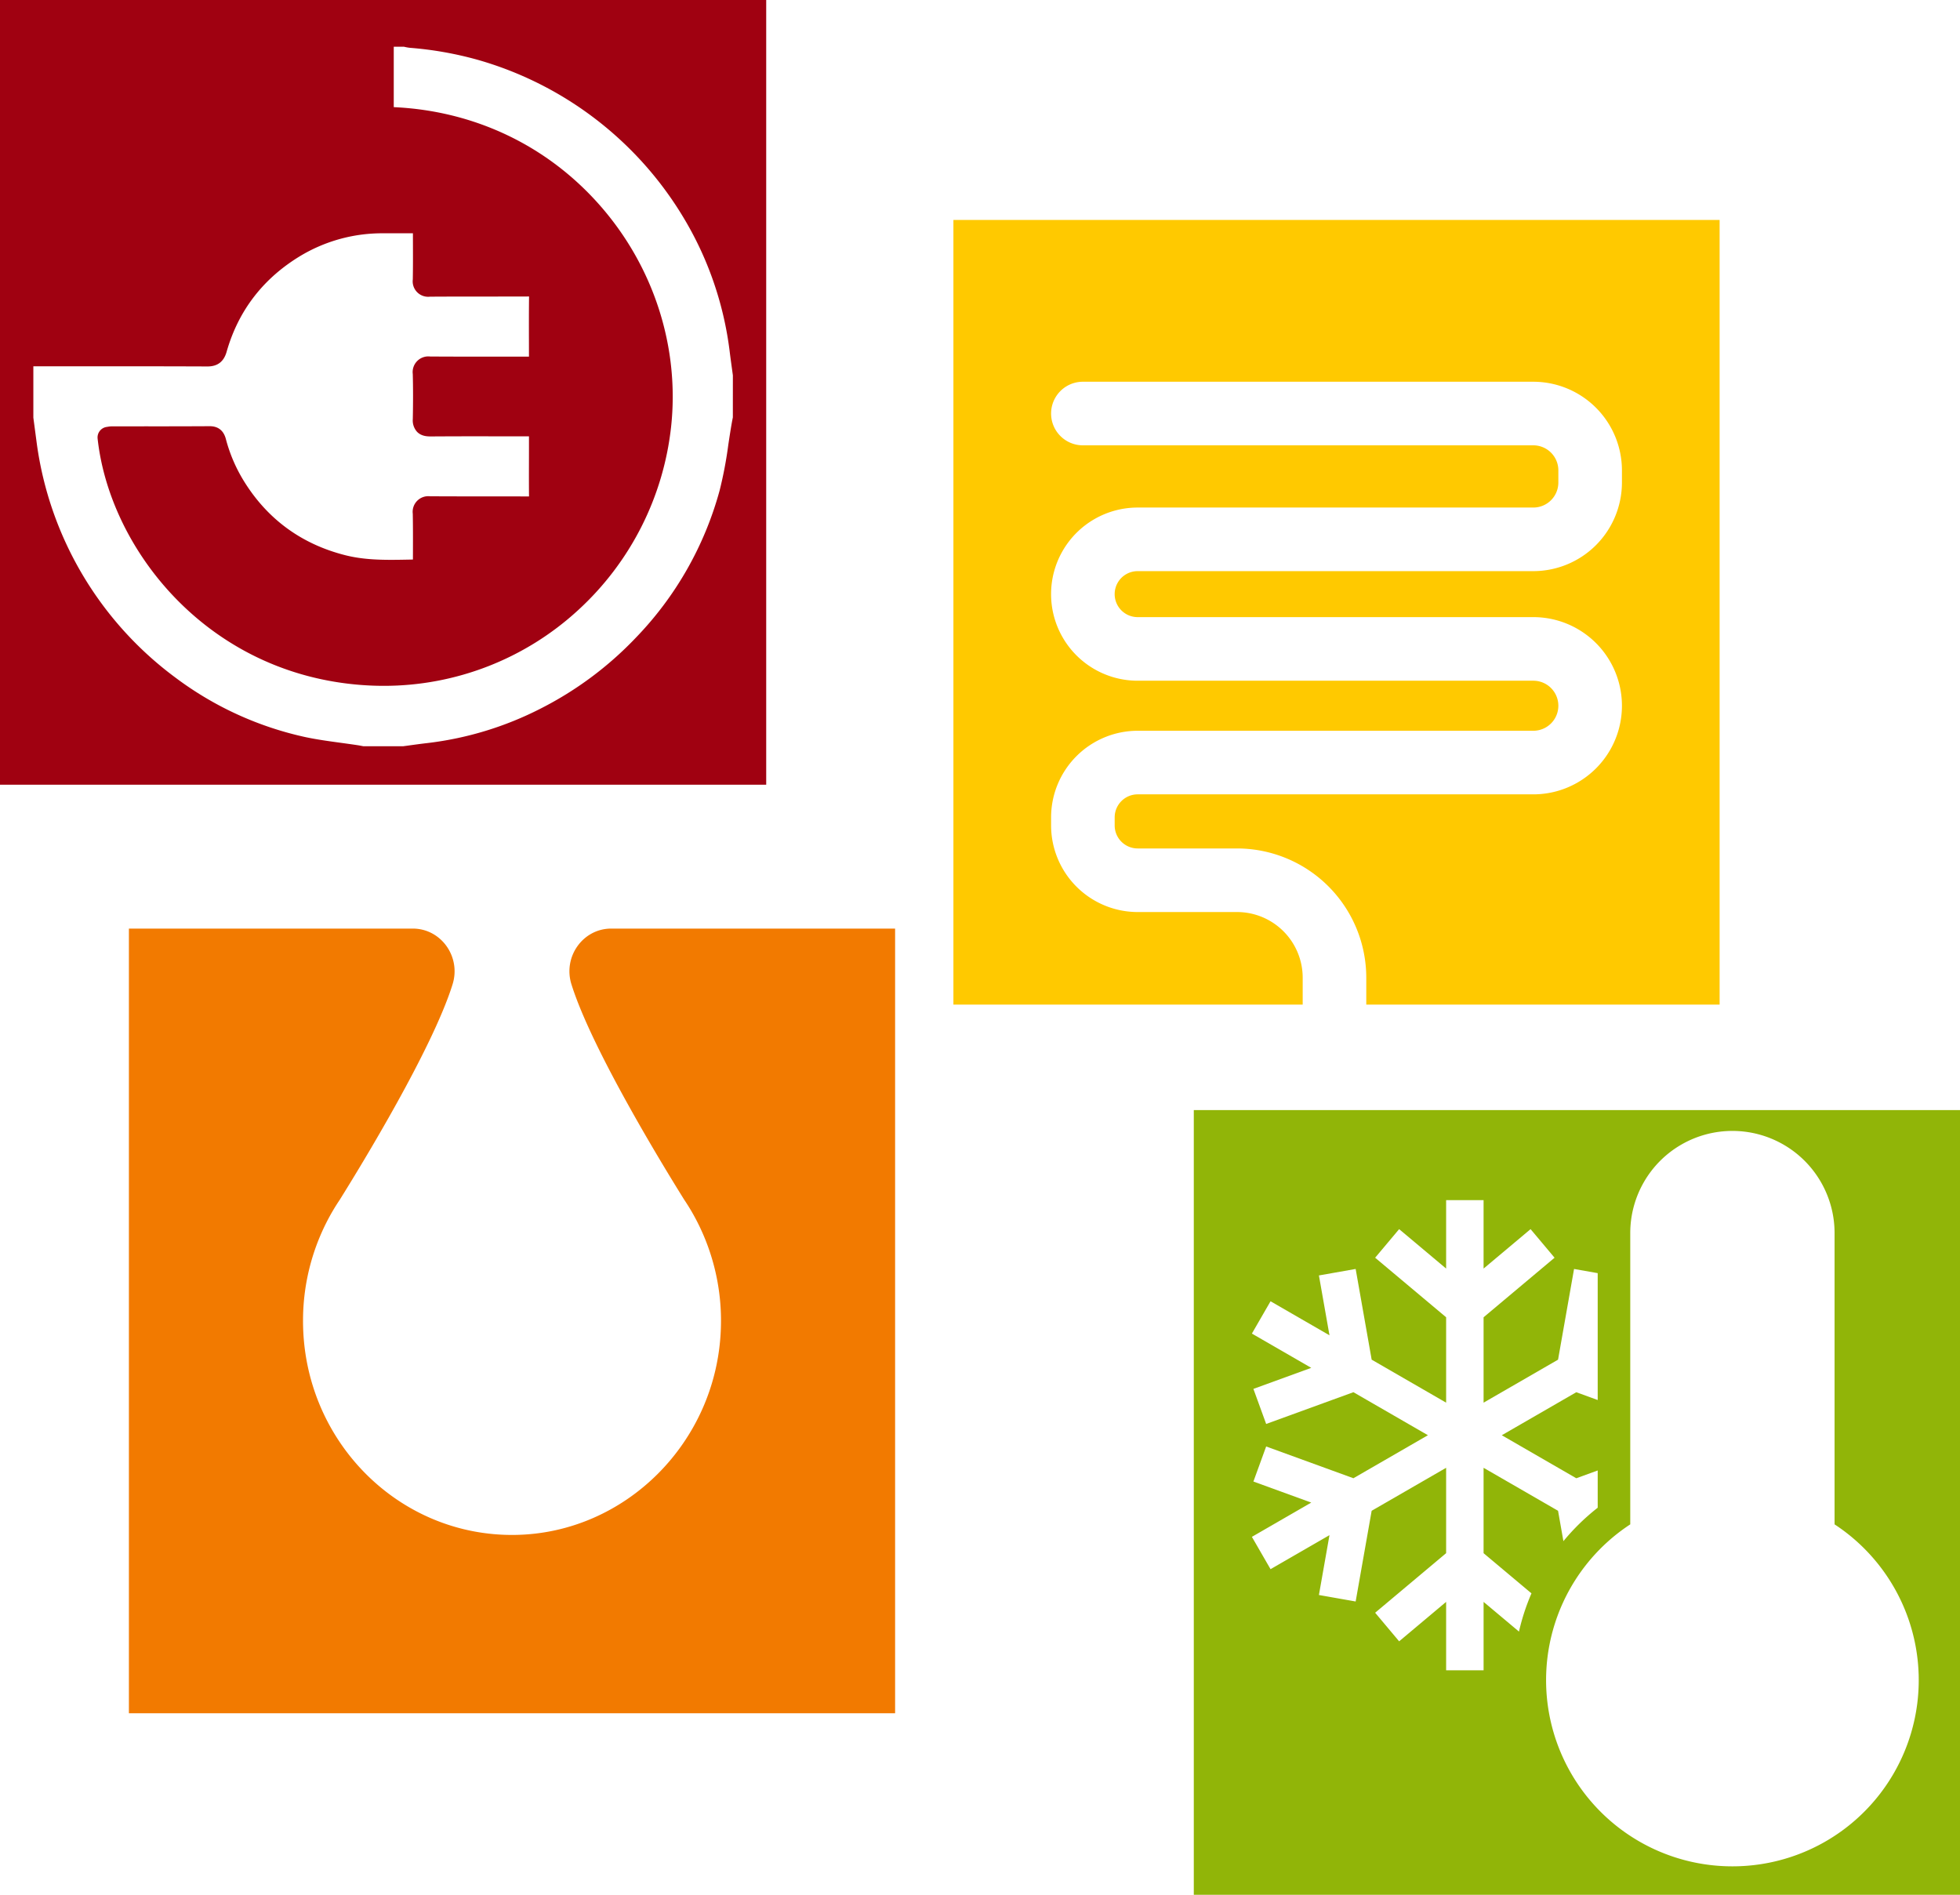 <?xml version="1.0" encoding="UTF-8"?> <svg xmlns="http://www.w3.org/2000/svg" id="Composant_25_1" data-name="Composant 25 – 1" width="938.637" height="907.364" viewBox="0 0 938.637 907.364"><path id="Tracé_301" data-name="Tracé 301" d="M0,375.77H366.932V0H0ZM350.961,199.851l-.087.441c-.137.7-.273,1.4-.4,2.107-.621,3.518-1.162,7.091-1.684,10.54a193.484,193.484,0,0,1-4.182,22.006,163.144,163.144,0,0,1-40.128,70.462,167.263,167.263,0,0,1-45.622,33.938,160.2,160.2,0,0,1-54.074,16.481c-2.8.317-5.6.7-8.309,1.069-1.144.162-2.281.317-3.424.466H174.023l-.454-.087c-.733-.143-1.473-.286-2.206-.4-2.741-.416-5.481-.789-8.234-1.168-5.637-.771-11.46-1.566-17.01-2.753A160.643,160.643,0,0,1,84.028,324.5,167.669,167.669,0,0,1,17.587,212.194c-.373-2.859-.758-5.718-1.137-8.576l-.479-3.611V175.415l10.677-.006Q38.823,175.4,51,175.4c19.477,0,34.373.031,48.375.087,4.81,0,7.8-2.293,9.148-7.01,5.686-19.98,17.824-35.579,36.076-46.368a76.075,76.075,0,0,1,38.972-10.391c2.405-.006,4.8-.006,7.228-.006h6.948q0,2.424.012,4.847c.019,5.649.037,11.5-.068,17.215a7.4,7.4,0,0,0,8.185,8.3h.006c15.81-.106,31.564-.025,47.48-.093-.093,7.364-.075,14.8-.056,22.006q.009,3.393.012,6.786l-22.342.012c-8.284,0-16.574-.012-24.983-.062a7.51,7.51,0,0,0-8.315,8.421c.168,6.631.174,13.678.012,21.54a8.136,8.136,0,0,0,2.063,6.134c2.138,2.181,5.084,2.138,6.159,2.188q12.566-.084,25.138-.068l22.273.012V214.7c0,2.3-.006,4.593-.012,6.892-.012,5.289-.025,10.739.031,16.146-15.76-.056-31.421.012-47.393-.081a7.49,7.49,0,0,0-8.272,8.377c.118,6.395.1,12.9.081,19.185-.006.907-.006,1.821-.012,2.728-.472.012-.938.019-1.411.031-2.921.056-5.935.118-8.868.118-6.612,0-14.406-.261-22.124-2.219-20.894-5.295-37.2-17.2-48.462-35.374a74.147,74.147,0,0,1-8.713-20.266c-1.324-5.071-4.872-6.14-7.681-6.14q-15.195.084-30.4.062l-16.432.006a11.977,11.977,0,0,0-2.119.218c-.137.019-.267.043-.4.062a5.089,5.089,0,0,0-4.388,5.6c5.649,51.88,50.811,110.77,123.38,117.731,4.549.435,9.148.659,13.666.659a137.387,137.387,0,0,0,93.027-36.213,139.547,139.547,0,0,0,44.547-87.677c4.2-38.295-8.34-77.136-34.4-106.563-25.213-28.469-60-44.926-98.4-46.672V22.373h4.86l.336.075a19.7,19.7,0,0,0,2.678.46,169.706,169.706,0,0,1,32.335,5.736,168.906,168.906,0,0,1,98.254,75.067,162.925,162.925,0,0,1,22.373,64.328c.336,2.759.715,5.512,1.094,8.265l.472,3.437Z" fill="#a00111"></path><path id="Tracé_302" data-name="Tracé 302" d="M73.859,0V375.77H241.127V362.85a31.449,31.449,0,0,0-31.415-31.415H162.095a41.51,41.51,0,0,1-41.458-41.464v-3.884a41.51,41.51,0,0,1,41.458-41.464H351.58a11.982,11.982,0,1,0,0-23.964H162.095a41.464,41.464,0,0,1,0-82.929H351.58a11.988,11.988,0,0,0,11.982-11.982v-5.829a11.992,11.992,0,0,0-11.982-11.982H135.863a15.226,15.226,0,0,1,0-30.452H351.58a42.482,42.482,0,0,1,42.434,42.434v5.829a42.482,42.482,0,0,1-42.434,42.434H162.095a11.012,11.012,0,0,0,0,22.025H351.58a42.434,42.434,0,0,1,0,84.868H162.095a11.02,11.02,0,0,0-11.006,11.012v3.884a11.02,11.02,0,0,0,11.006,11.012h47.617a61.939,61.939,0,0,1,61.867,61.867v12.92H440.791V0Z" transform="translate(382.727 105.322)" fill="#ffc900"></path><path id="Tracé_303" data-name="Tracé 303" d="M212.032,98.562c9.707,30.719,43.055,85.433,53.918,102.847,1.175,1.753,2.306,3.536,3.375,5.363l.081.131H269.4a103.992,103.992,0,0,1,14.07,56.51c-2,54.13-45.659,97.732-98.552,98.5-55.932.814-101.529-45.379-101.529-102.48A103.882,103.882,0,0,1,97.533,206.9h-.006a1.138,1.138,0,0,0,.081-.131q1.613-2.741,3.375-5.363C111.851,184,145.2,129.281,154.907,98.562l.081-.267c4.17-13.212-5.475-26.742-19.036-26.742H0v375.77H366.932V71.553H230.98c-13.554,0-23.206,13.529-19.035,26.742l.087.267" transform="translate(61.731 373.125)" fill="#f27a00"></path><path id="Tracé_305" data-name="Tracé 305" d="M73.859,447.323H440.791V71.553H73.859ZM229.592,321.29,212.639,307.07v32.758H194.7V307.064l-22.5,18.886-11.491-13.685L194.7,283.741V242.854l-35.666,20.589-7.663,43.434-17.594-3.107,5.059-28.662L110.612,291.4l-8.931-15.474,28.426-16.413-27.7-10.08,6.109-16.786,41.787,15.207,35.678-20.6-35.678-20.6-41.787,15.207-6.109-16.792,27.7-10.08-28.426-16.407,8.931-15.475,28.227,16.295-5.059-28.662,17.594-3.107,7.663,43.434L194.7,211.663V170.77l-33.994-28.519L172.2,128.566l22.5,18.88V114.683h17.936v32.77l22.51-18.886,11.485,13.685-33.994,28.525v40.886L248.3,191.074l7.663-43.434,11.323,2V210.4l-10.248-3.735-35.679,20.6,35.679,20.6,10.248-3.729v17.836a105.421,105.421,0,0,0-16.419,16.015L248.3,263.443l-35.666-20.589v40.892l22.938,19.241a103.693,103.693,0,0,0-5.985,18.3M331.8,433.707a89.171,89.171,0,0,1-48.922-163.763V130.456a48.922,48.922,0,1,1,97.844,0V269.944A89.171,89.171,0,0,1,331.8,433.707" transform="translate(497.846 460.041)" fill="#91b508"></path></svg> 